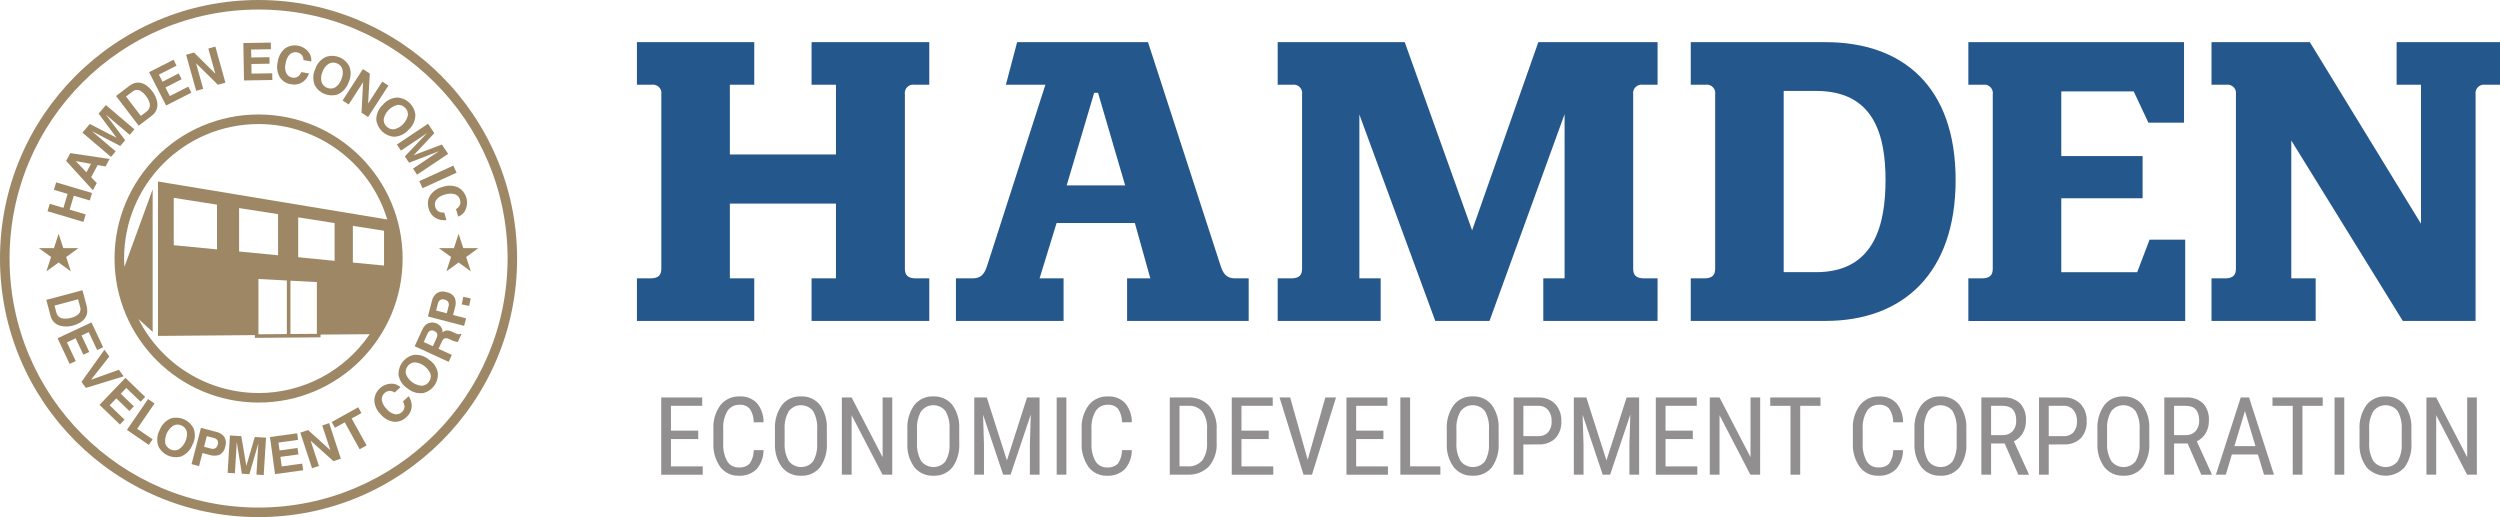 <?xml version="1.0" encoding="UTF-8"?>
<svg id="Layer_1" data-name="Layer 1" xmlns="http://www.w3.org/2000/svg" width="216.437" height="44.768" viewBox="0 0 216.437 44.768">
  <g id="Layer_3" data-name="Layer 3">
    <g>
      <path d="m80.452,24.099v3.687h-10.191v-3.687h2.112v-6.47h-9.185v6.47h2.112v3.687h-10.158v-3.687h1.174c.737,0,.938-.335.938-.838v-15.086c.064-.399-.207-.774-.605-.838-.077-.012-.156-.012-.233,0h-1.274v-3.688h10.158v3.688h-2.112v6.034h9.185v-6.034h-2.112v-3.688h10.191v3.688h-1.274c-.399-.064-.774.207-.838.605-.012.077-.012.156,0,.233v15.086c0,.5.2.838.939.838h1.173Z" fill="#24588d" stroke-width="0"/>
      <path d="m90.504,7.337h-3.42l.973-3.688h11.331l6.269,19.31c.2.637.469,1.14,1.24,1.14h1.207v3.687h-10.527v-3.687h2.012l-1.341-4.794h-6.772l-1.475,4.794h2.078v3.687h-9.319v-3.687h1.475c.771,0,1.04-.5,1.241-1.14l5.028-15.622Zm4.559.7h-.335l-2.38,8.012h5.061l-2.346-8.012Z" fill="#24588d" stroke-width="0"/>
      <path d="m143.5,27.786h-9.889v-3.687h1.843v-14.214l-6.5,17.9h-4.696l-6.571-17.868v14.182h1.844v3.687h-8.917v-3.687h1.173c.738,0,.939-.335.939-.838v-15.086c.064-.399-.207-.774-.605-.838-.077-.012-.156-.012-.233,0h-1.274v-3.688h11l5.833,16.292,5.732-16.292h10.325v3.688h-1.273c-.398-.065-.774.206-.839.604-.013.077-.013.156,0,.234v15.086c0,.5.2.838.939.838h1.173l-.004,3.687Z" fill="#24588d" stroke-width="0"/>
      <path d="m169.308,15.584c0,8.112-4.593,12.2-11.265,12.2h-11.666v-3.685h1.174c.737,0,.939-.335.939-.838v-15.086c.064-.399-.207-.774-.605-.838-.077-.012-.156-.012-.233,0h-1.275v-3.688h11.666c6.672,0,11.265,3.822,11.265,11.935Zm-12.069-7.711h-2.816v15.689h2.816c5.062,0,6-4.157,6-7.978.001-3.788-.938-7.711-6-7.711Z" fill="#24588d" stroke-width="0"/>
      <path d="m171.684,7.337h-1.275v-3.688h18.673v6.973h-3.084l-1.274-2.711h-6.269v5.6h7.04v3.654h-7.04v6.4h6.571l1.073-2.816h3.084v7.04h-18.774v-3.69h1.174c.738,0,.939-.335.939-.838v-15.086c.064-.399-.207-.774-.605-.838-.077-.012-.156-.012-.233,0Z" fill="#24588d" stroke-width="0"/>
      <path d="m214.323,27.786h-6.3l-9.655-15.622v11.935h2.111v3.687h-9.018v-3.687h1.174c.737,0,.939-.335.939-.838v-15.086c.064-.399-.207-.774-.605-.838-.077-.012-.156-.012-.233,0h-1.275v-3.688h8.515l9.622,15.723V7.337h-2.112v-3.688h8.951v3.688h-1.275c-.398-.064-.773.206-.837.604-.013.077-.012.156,0,.234l-.002,19.611Z" fill="#24588d" stroke-width="0"/>
    </g>
    <g>
      <path d="m60.449,38.011h-2.363v2.368h2.753v.72h-3.593v-6.688h3.547v.721h-2.707v2.151h2.363v.728Z" fill="#918f90" stroke-width="0"/>
      <path d="m66.103,38.97c.007.603-.206,1.188-.6,1.645-.413.399-.976.606-1.549.57-.626.023-1.224-.262-1.6-.763-.424-.605-.632-1.335-.592-2.072v-1.211c-.041-.736.173-1.464.607-2.061.401-.503,1.018-.784,1.66-.757.56-.034,1.108.177,1.5.578.383.467.587,1.054.576,1.658h-.85c.005-.414-.114-.821-.344-1.166-.224-.246-.548-.375-.88-.349-.42-.018-.818.184-1.051.534-.275.474-.403,1.02-.367,1.567v1.226c-.032.54.086,1.078.341,1.555.208.351.592.559,1,.542.348.033.693-.086.946-.326.235-.345.359-.753.357-1.17h.846Z" fill="#918f90" stroke-width="0"/>
      <path d="m71.585,38.341c.048.747-.157,1.489-.582,2.106-.401.498-1.018.773-1.657.738-.626.028-1.229-.237-1.631-.717-.434-.586-.653-1.303-.622-2.031v-1.257c-.044-.747.165-1.486.592-2.1.394-.507,1.01-.79,1.652-.76.633-.032,1.244.238,1.646.728.429.604.64,1.336.6,2.076l.002,1.217Zm-.839-1.17c.038-.548-.082-1.095-.346-1.576-.45-.582-1.287-.689-1.869-.239-.091.071-.173.153-.243.245-.266.468-.391,1.004-.359,1.542v1.2c-.034.543.089,1.085.355,1.56.442.591,1.28.712,1.872.269.088-.066.168-.143.237-.228.26-.462.382-.989.353-1.518v-1.255Z" fill="#918f90" stroke-width="0"/>
      <path d="m77.247,41.094h-.843l-2.676-5.149v5.149h-.844v-6.683h.844l2.684,5.171v-5.171h.835v6.683Z" fill="#918f90" stroke-width="0"/>
      <path d="m83.047,38.341c.048.747-.157,1.489-.582,2.106-.401.498-1.018.773-1.657.738-.626.028-1.229-.237-1.631-.717-.434-.586-.653-1.303-.622-2.031v-1.257c-.044-.747.165-1.486.592-2.1.394-.507,1.01-.79,1.652-.76.633-.032,1.244.238,1.646.728.429.604.64,1.336.6,2.076l.002,1.217Zm-.839-1.17c.038-.548-.082-1.095-.346-1.576-.45-.582-1.287-.689-1.869-.239-.091.071-.173.153-.243.245-.266.468-.391,1.004-.359,1.542v1.2c-.034.543.089,1.085.355,1.56.442.591,1.28.712,1.872.269.088-.066.168-.143.237-.228.26-.462.382-.989.353-1.518v-1.255Z" fill="#918f90" stroke-width="0"/>
      <path d="m85.43,34.411l1.743,5.451,1.744-5.451h1.083v6.681h-.84v-2.6l.079-2.605-1.749,5.207h-.642l-1.739-5.19.078,2.588v2.6h-.84v-6.681h1.083Z" fill="#918f90" stroke-width="0"/>
      <path d="m92.322,41.094h-.84v-6.683h.84v6.683Z" fill="#918f90" stroke-width="0"/>
      <path d="m97.985,38.97c.006.603-.207,1.188-.6,1.645-.413.399-.976.606-1.549.57-.626.024-1.224-.261-1.6-.763-.424-.605-.632-1.335-.592-2.072v-1.211c-.041-.736.173-1.464.607-2.061.401-.502,1.017-.783,1.659-.757.56-.035,1.108.176,1.5.578.383.467.588,1.054.577,1.658h-.85c.005-.414-.114-.821-.344-1.166-.224-.246-.549-.375-.881-.349-.419-.018-.817.185-1.05.534-.275.474-.403,1.02-.368,1.567v1.226c-.031.54.087,1.078.342,1.555.208.351.592.559,1,.542.348.033.693-.086.946-.326.235-.345.359-.753.357-1.17h.846Z" fill="#918f90" stroke-width="0"/>
      <path d="m101.275,41.094v-6.683h1.593c.685-.04,1.351.228,1.818.731.463.582.694,1.316.646,2.059v1.119c.048.741-.186,1.474-.656,2.049-.498.506-1.192.77-1.9.723l-1.501.002Zm.84-5.96v5.24h.673c.487.043.966-.145,1.294-.508.303-.439.45-.967.418-1.5v-1.188c.045-.548-.099-1.095-.406-1.551-.311-.346-.764-.528-1.228-.493h-.751Z" fill="#918f90" stroke-width="0"/>
      <path d="m109.841,38.011h-2.362v2.368h2.753v.72h-3.593v-6.688h3.547v.721h-2.707v2.151h2.362v.728Z" fill="#918f90" stroke-width="0"/>
      <path d="m113.213,39.805l1.528-5.392h.923l-2.079,6.681h-.734l-2.074-6.683h.918l1.518,5.394Z" fill="#918f90" stroke-width="0"/>
      <path d="m119.768,38.011h-2.36v2.368h2.753v.72h-3.593v-6.688h3.547v.721h-2.707v2.151h2.36v.728Z" fill="#918f90" stroke-width="0"/>
      <path d="m122.078,40.374h2.621v.72h-3.464v-6.683h.843v5.963Z" fill="#918f90" stroke-width="0"/>
      <path d="m129.746,38.341c.048.747-.157,1.489-.582,2.106-.401.498-1.018.773-1.657.738-.626.028-1.229-.237-1.631-.717-.434-.586-.653-1.303-.622-2.031v-1.257c-.044-.747.165-1.486.592-2.1.394-.507,1.01-.79,1.652-.76.633-.032,1.244.238,1.646.728.429.604.641,1.336.6,2.076l.002,1.217Zm-.838-1.17c.037-.548-.083-1.095-.347-1.576-.45-.582-1.287-.689-1.869-.239-.091.071-.173.153-.243.245-.266.468-.391,1.004-.359,1.542v1.2c-.034.543.089,1.085.356,1.56.442.591,1.279.712,1.87.27.088-.066.168-.143.238-.229.26-.462.383-.989.354-1.518v-1.255Z" fill="#918f90" stroke-width="0"/>
      <path d="m131.885,38.478v2.616h-.84v-6.683h2.129c.545-.029,1.077.173,1.464.558.367.405.558.938.532,1.484.036.542-.147,1.077-.507,1.484-.383.366-.899.561-1.429.539l-1.349.002Zm0-.72h1.289c.322.02.636-.102.859-.335.216-.272.323-.615.3-.961.018-.349-.091-.692-.307-.966-.211-.244-.522-.377-.844-.362h-1.294l-.003,2.624Z" fill="#918f90" stroke-width="0"/>
      <path d="m137.336,34.411l1.743,5.451,1.745-5.451h1.083v6.681h-.84v-2.6l.078-2.605-1.749,5.207h-.642l-1.739-5.19.078,2.588v2.6h-.84v-6.681h1.083Z" fill="#918f90" stroke-width="0"/>
      <path d="m146.554,38.011h-2.362v2.368h2.753v.72h-3.593v-6.688h3.547v.721h-2.707v2.151h2.362v.728Z" fill="#918f90" stroke-width="0"/>
      <path d="m152.382,41.094h-.844l-2.67-5.149v5.149h-.844v-6.683h.844l2.684,5.171v-5.171h.835l-.005,6.683Z" fill="#918f90" stroke-width="0"/>
      <path d="m157.609,35.134h-1.757v5.96h-.84v-5.96h-1.753v-.723h4.35v.723Z" fill="#918f90" stroke-width="0"/>
      <path d="m164.753,38.97c.006.603-.207,1.188-.6,1.645-.413.399-.976.606-1.549.57-.626.023-1.224-.262-1.6-.763-.424-.605-.632-1.335-.592-2.072v-1.211c-.041-.737.174-1.465.608-2.061.401-.503,1.017-.784,1.659-.757.56-.035,1.108.176,1.5.578.383.467.587,1.054.576,1.658h-.849c.005-.414-.115-.82-.344-1.166-.224-.246-.549-.375-.881-.349-.42-.018-.818.184-1.051.534-.275.474-.403,1.02-.367,1.567v1.226c-.032.54.086,1.078.342,1.555.208.351.592.559,1,.542.347.033.692-.086.945-.326.236-.344.361-.753.358-1.17h.845Z" fill="#918f90" stroke-width="0"/>
      <path d="m170.237,38.341c.048.747-.157,1.489-.582,2.106-.402.498-1.019.773-1.658.738-.626.028-1.229-.237-1.631-.717-.434-.586-.653-1.303-.622-2.031v-1.257c-.043-.747.165-1.486.592-2.1.395-.507,1.011-.79,1.653-.76.633-.032,1.243.239,1.645.728.429.604.641,1.336.6,2.076l.003,1.217Zm-.839-1.17c.038-.548-.083-1.095-.347-1.576-.449-.582-1.285-.689-1.867-.239-.092.071-.174.153-.244.245-.267.468-.392,1.004-.36,1.542v1.2c-.034.543.09,1.085.356,1.56.442.591,1.279.712,1.87.27.088-.066.168-.143.238-.229.26-.462.383-.989.354-1.518v-1.255Z" fill="#918f90" stroke-width="0"/>
      <path d="m173.554,38.392h-1.175v2.7h-.844v-6.681h1.873c.544-.039,1.081.146,1.486.512.361.413.541.953.5,1.5.009.379-.086.752-.274,1.081-.179.307-.449.552-.772.7l1.294,2.84v.055h-.905l-1.183-2.707Zm-1.175-.721h1.019c.317.014.625-.11.843-.34.217-.252.329-.578.313-.91,0-.859-.388-1.288-1.165-1.287h-1.01v2.537Z" fill="#918f90" stroke-width="0"/>
      <path d="m177.368,38.478v2.616h-.84v-6.683h2.129c.545-.029,1.076.174,1.463.558.368.404.559.938.533,1.484.036.542-.147,1.077-.507,1.484-.384.366-.9.561-1.43.539l-1.348.002Zm0-.72h1.289c.321.021.636-.102.858-.335.215-.272.322-.615.3-.961.017-.349-.092-.692-.308-.966-.211-.244-.521-.377-.843-.362h-1.296v2.624Z" fill="#918f90" stroke-width="0"/>
      <path d="m186.076,38.341c.048.747-.157,1.489-.582,2.106-.401.498-1.018.773-1.657.738-.626.028-1.229-.237-1.631-.717-.434-.586-.653-1.303-.622-2.031v-1.257c-.043-.747.165-1.486.592-2.1.394-.507,1.011-.79,1.652-.76.633-.032,1.244.238,1.646.728.429.604.641,1.336.6,2.076l.002,1.217Zm-.838-1.17c.037-.548-.083-1.095-.347-1.576-.449-.582-1.285-.689-1.867-.239-.092.071-.174.153-.244.245-.267.468-.392,1.004-.36,1.542v1.2c-.034.543.089,1.085.356,1.56.442.591,1.279.712,1.87.27.088-.066.168-.143.238-.229.26-.462.383-.989.354-1.518v-1.255Z" fill="#918f90" stroke-width="0"/>
      <path d="m189.394,38.392h-1.175v2.7h-.844v-6.681h1.872c.545-.04,1.082.145,1.487.512.361.413.541.953.5,1.5.009.379-.086.752-.274,1.081-.179.307-.449.551-.772.7l1.294,2.84v.055h-.905l-1.183-2.707Zm-1.175-.721h1.019c.317.014.624-.11.842-.34.218-.252.33-.578.314-.91,0-.859-.388-1.288-1.165-1.287h-1.01v2.537Z" fill="#918f90" stroke-width="0"/>
      <path d="m195.479,39.346h-2.258l-.519,1.748h-.862l2.152-6.681h.72l2.157,6.681h-.862l-.528-1.748Zm-2.037-.721h1.826l-.913-3.037-.913,3.037Z" fill="#918f90" stroke-width="0"/>
      <path d="m201.09,35.134h-1.757v5.96h-.84v-5.96h-1.752v-.723h4.349v.723Z" fill="#918f90" stroke-width="0"/>
      <path d="m202.953,41.094h-.839v-6.683h.839v6.683Z" fill="#918f90" stroke-width="0"/>
      <path d="m208.768,38.341c.048.747-.157,1.489-.582,2.106-.819.913-2.223.99-3.136.171-.053-.047-.104-.097-.152-.15-.435-.585-.654-1.303-.622-2.031v-1.257c-.044-.746.164-1.486.591-2.1.395-.507,1.011-.79,1.653-.76.633-.032,1.243.239,1.645.728.429.604.641,1.336.6,2.076l.003,1.217Zm-.839-1.17c.038-.548-.083-1.095-.347-1.576-.449-.582-1.285-.689-1.867-.239-.092.071-.174.153-.244.245-.267.468-.392,1.004-.359,1.542v1.2c-.034.543.089,1.085.355,1.56.442.591,1.279.712,1.87.27.088-.066.168-.143.238-.229.26-.462.383-.989.354-1.518v-1.255Z" fill="#918f90" stroke-width="0"/>
      <path d="m214.434,41.094h-.844l-2.676-5.149v5.149h-.846v-6.683h.843l2.685,5.171v-5.171h.835l.003,6.683Z" fill="#918f90" stroke-width="0"/>
    </g>
    <path d="m22.387,0C10.025-.002.002,10.019,0,22.381c-.002,12.362,10.019,22.385,22.381,22.387,12.362.002,22.385-10.019,22.387-22.381v-.003C44.754,10.029,34.742.015,22.387,0Zm0,43.942C10.481,43.942.829,34.29.829,22.384S10.481.826,22.387.826c11.906,0,21.558,9.652,21.558,21.558h0c-.014,11.9-9.658,21.544-21.558,21.558Z" fill="#9d8765" stroke-width="0"/>
    <path d="m22.387,9.911c-6.887,0-12.47,5.583-12.47,12.47s5.583,12.47,12.47,12.47,12.47-5.583,12.47-12.47c-.008-6.884-5.586-12.462-12.47-12.47Zm0,24.114c-4.398-.003-8.42-2.481-10.4-6.409l1.23,1.119v-12.343l-2.449,6.719c-.015-.24-.025-.482-.025-.726-.001-6.431,5.211-11.645,11.642-11.646,5.129,0,9.654,3.354,11.144,8.262l-19.853-3.29v13.37l8.392-.07v.237l5.68-.044v-.238l4.259-.033c-2.166,3.186-5.768,5.093-9.62,5.095v-.003Zm1.687-11.925l-3.375-.327v-3.76l3.375.527v3.56Zm-1.7,2.054l2.46.13v4.637l-2.46.019v-4.786Zm2.77.147l2.29.121v4.479l-2.29.017v-4.617Zm.672-2.032v-3.453l3.152.495v3.27l-3.152-.312Zm-7.028-4.552v3.874l-3.746-.363v-4.1l3.746.589Zm14.46,5.275l-2.7-.262v-3.176l2.7.423v3.015Z" fill="#9d8765" stroke-width="0"/>
    <g>
      <path d="m7.222,19.211l-3.106-.924.192-.645,1.184.353.359-1.208-1.183-.354.192-.645,3.108.923-.192.645-1.387-.412-.359,1.207,1.387.412-.195.648Z" fill="#9d8765" stroke-width="0"/>
      <path d="m5.725,13.93l.36-.676,3.4.511-.345.648-.688-.124-.561,1.053.485.507-.334.625-2.317-2.544Zm1.759.987l.39-.732-1.318-.238.928.97Z" fill="#9d8765" stroke-width="0"/>
      <path d="m8.537,9.838l.63-.743,2.471,2.1-.407.481-1.672-1.418c-.048-.04-.115-.1-.2-.173l-.2-.171,1.677,2.227-.426.5-2.468-1.294c.047.04.114.1.2.168l.2.17,1.672,1.418-.408.481-2.471-2.1.637-.752,2.325,1.2-1.56-2.094Z" fill="#9d8765" stroke-width="0"/>
      <path d="m11.597,7.211c.222-.079.465-.081.689-.008.183.057.353.151.5.275.138.116.264.247.374.39.241.296.399.65.458,1.027.066.444-.129.887-.5,1.14l-1.111.848-1.962-2.572,1.111-.848c.134-.105.282-.19.441-.252Zm-.688,1.144l1.283,1.682.5-.38c.248-.175.349-.495.245-.781-.061-.202-.16-.39-.292-.554-.148-.217-.349-.393-.584-.51-.231-.07-.481-.007-.652.164l-.5.379Z" fill="#9d8765" stroke-width="0"/>
      <path d="m15.283,5.682l-1.528.778.313.613,1.4-.714.256.5-1.4.714.378.742,1.6-.814.265.519-2.188,1.115-1.471-2.888,2.115-1.076.26.511Z" fill="#9d8765" stroke-width="0"/>
      <path d="m16.113,4.74l.684-.191,1.846,1.831-.607-2.176.608-.17.87,3.121-.651.182-1.889-1.86.618,2.215-.608.169-.871-3.121Z" fill="#9d8765" stroke-width="0"/>
      <path d="m23.457,4.261l-1.715.028.012.688,1.574-.026.008.563-1.573.026.013.833,1.794-.029.009.582-2.455.04-.056-3.24,2.377-.039.012.574Z" fill="#9d8765" stroke-width="0"/>
      <path d="m24.714,4.166c.703-.448,1.637-.241,2.085.462.013.02.025.04.036.06.095.197.134.417.11.635l-.666-.121c-.006-.131-.04-.259-.1-.376-.235-.331-.694-.408-1.025-.173-.026.019-.051.039-.075.061-.197.222-.321.499-.356.793-.073.281-.048.578.071.843.1.194.285.33.5.367.199.048.409-.002.564-.135.1-.096.179-.212.232-.34l.662.12c-.104.316-.312.587-.591.769-.287.177-.632.235-.961.163-.408-.053-.772-.286-.99-.635-.214-.393-.274-.851-.17-1.286.055-.476.298-.91.674-1.207Z" fill="#9d8765" stroke-width="0"/>
      <path d="m29.229,8.18c-.761.238-1.585-.091-1.972-.788-.19-.459-.176-.976.039-1.424.149-.474.497-.86.953-1.057.761-.24,1.586.09,1.972.788.193.458.178.977-.04,1.423-.154.471-.5.855-.952,1.058Zm-.21-.614c.252-.166.44-.413.533-.7.128-.271.161-.578.093-.87-.069-.239-.248-.431-.483-.514-.226-.099-.486-.085-.7.038-.253.163-.443.408-.537.694-.129.272-.161.58-.09.873.071.239.251.43.486.514.225.1.484.087.698-.035Z" fill="#9d8765" stroke-width="0"/>
      <path d="m31.416,5.98l.6.385-.145,2.6,1.225-1.9.531.342-1.759,2.72-.569-.367.138-2.647-1.247,1.932-.53-.342,1.756-2.723Z" fill="#9d8765" stroke-width="0"/>
      <path d="m34.103,11.839c-.795-.067-1.433-.684-1.527-1.477,0-.495.209-.968.576-1.3.318-.383.786-.608,1.283-.618.795.067,1.433.684,1.526,1.477.005.496-.206.971-.577,1.3-.32.378-.786.602-1.281.618Zm.038-.648c.587-.154,1.039-.621,1.173-1.213.027-.247-.067-.492-.252-.658-.172-.18-.42-.266-.667-.233-.589.15-1.044.619-1.175,1.213-.024.248.071.493.255.66.172.179.42.265.666.231Z" fill="#9d8765" stroke-width="0"/>
      <path d="m38.255,12.511l.543.81-2.692,1.8-.351-.524,1.821-1.22c.052-.036.126-.084.221-.146s.168-.11.219-.145l-2.6,1-.366-.546,1.92-2.021c-.052.034-.124.084-.217.148s-.167.114-.219.149l-1.821,1.221-.351-.525,2.692-1.8.548.818-1.788,1.909,2.441-.928Z" fill="#9d8765" stroke-width="0"/>
      <path d="m36.58,16.294l-.279-.612,2.948-1.344.28.612-2.949,1.344Z" fill="#9d8765" stroke-width="0"/>
      <path d="m39.698,16.242c.717.428.951,1.355.523,2.072-.011.019-.023.038-.035.056-.133.174-.312.307-.517.384l-.192-.649c.114-.065.213-.153.29-.259.103-.174.121-.385.05-.574-.06-.221-.229-.396-.449-.461-.287-.076-.589-.062-.868.039-.284.062-.538.218-.721.443-.128.177-.165.405-.1.614.046.2.185.365.374.444.131.045.27.064.408.054l.191.645c-.329.05-.665-.014-.953-.182-.287-.177-.494-.458-.578-.785-.137-.388-.092-.818.121-1.17.255-.368.637-.628,1.073-.73.45-.167.949-.146,1.383.059Z" fill="#9d8765" stroke-width="0"/>
    </g>
    <g>
      <path d="m7.555,26.979c-.013.235-.102.46-.255.64-.124.147-.276.269-.447.357-.159.084-.327.151-.5.2-.366.11-.754.12-1.125.03-.434-.109-.768-.457-.86-.895l-.36-1.35,3.132-.834.359,1.351c.043.163.062.332.056.501Zm-.795-1.068l-2.044.544.161.6c.067.297.325.512.629.525.209.021.421,0,.623-.058.257-.053.496-.172.694-.345.153-.186.192-.442.1-.665l-.163-.601Z" fill="#9d8765" stroke-width="0"/>
      <path d="m8.409,30.303l-.729-1.552-.622.293.669,1.424-.51.24-.669-1.425-.754.354.763,1.624-.528.247-1.044-2.222,2.933-1.375,1.011,2.151-.52.241Z" fill="#9d8765" stroke-width="0"/>
      <path d="m10.294,32.011l.411.571-3.273,1-.375-.519,1.985-2.786.423.586-1.582,2.011,2.411-.863Z" fill="#9d8765" stroke-width="0"/>
      <path d="m12.168,34.777l-1.235-1.19-.478.5,1.134,1.092-.391.405-1.13-1.096-.577.6,1.291,1.244-.4.42-1.768-1.7,2.242-2.341,1.712,1.653-.4.413Z" fill="#9d8765" stroke-width="0"/>
      <path d="m12.819,34.547l.558.383-1.5,2.192,1.335.915-.329.481-1.893-1.3,1.829-2.671Z" fill="#9d8765" stroke-width="0"/>
      <path d="m15.639,39.534c-.773.197-1.578-.177-1.926-.894-.165-.468-.123-.985.116-1.42.174-.467.542-.835,1.009-1.009.776-.198,1.583.179,1.93.9.167.468.124.985-.119,1.419-.179.463-.546.828-1.01,1.004Zm-.171-.623c.504-.338.777-.928.71-1.531-.056-.242-.225-.443-.454-.539-.222-.112-.485-.112-.707,0-.508.335-.783.928-.711,1.532.124.447.587.709,1.034.585.044-.012.087-.028.128-.047Z" fill="#9d8765" stroke-width="0"/>
      <path d="m19.027,39.366c-.27.108-.57.117-.847.026l-.653-.169-.292,1.128-.651-.168.812-3.137,1.347.348c.273.056.515.211.68.435.148.249.178.55.083.823-.044.298-.22.56-.479.714Zm-.208-1.26c-.081-.101-.195-.17-.322-.194l-.59-.153-.24.924.591.152c.124.041.259.033.378-.022.116-.072.195-.191.217-.325.045-.124.033-.263-.034-.377v-.005Z" fill="#9d8765" stroke-width="0"/>
      <path d="m22.058,37.833l.973.058-.2,3.235-.63-.038.132-2.188c0-.063.01-.151.018-.264s.014-.2.018-.262l-.777,2.677-.651-.04-.446-2.751c0,.061-.008.148-.013.262s-.01.2-.014.265l-.131,2.187-.631-.038.2-3.234.984.059.436,2.579.732-2.507Z" fill="#9d8765" stroke-width="0"/>
      <path d="m25.807,38.081l-1.7.233.093.682,1.559-.213.077.557-1.56.213.113.826,1.777-.243.079.577-2.433.333-.439-3.211,2.355-.322.079.568Z" fill="#9d8765" stroke-width="0"/>
      <path d="m25.999,37.456l.674-.222,1.93,1.743-.708-2.146.6-.2,1.014,3.08-.643.212-1.973-1.771.72,2.184-.6.2-1.014-3.08Z" fill="#9d8765" stroke-width="0"/>
      <path d="m31.014,35.26l.278.5-.848.47,1.292,2.332-.6.331-1.288-2.331-.852.472-.278-.5,2.296-1.274Z" fill="#9d8765" stroke-width="0"/>
      <path d="m32.405,34.611c.064-.831.791-1.453,1.622-1.389.023.002.045.004.068.007.215.042.414.143.574.292l-.5.46c-.109-.073-.232-.122-.361-.144-.406-.012-.744.307-.756.713-.001.034,0,.069.004.103.059.29.206.555.42.76.181.227.435.385.718.449.216.037.437-.03.595-.182.158-.13.244-.328.231-.532-.017-.138-.063-.27-.133-.39l.493-.458c.191.273.283.603.261.935-.031.336-.191.647-.447.867-.287.294-.69.445-1.1.411-.443-.065-.845-.292-1.13-.637-.349-.33-.55-.785-.559-1.265Z" fill="#9d8765" stroke-width="0"/>
      <path d="m37.913,32.311c.045.795-.475,1.512-1.245,1.716-.491.072-.99-.069-1.371-.388-.423-.261-.712-.693-.792-1.184-.044-.796.478-1.514,1.249-1.718.492-.074.991.068,1.37.39.419.265.706.695.789,1.184Zm-.645.051c-.233-.56-.759-.943-1.364-.992-.249.008-.478.135-.617.341-.154.196-.205.454-.137.694.231.562.759.946,1.365.993.249-.01.479-.138.618-.345.154-.195.204-.452.135-.691Z" fill="#9d8765" stroke-width="0"/>
      <path d="m36.834,28.136c.095-.086.208-.148.332-.181.103-.029.209-.04.316-.035.116.008.23.038.335.088.144.068.269.172.364.3.103.138.149.31.126.481.097-.101.226-.165.365-.182.175.001.346.045.5.127l.2.091c.09.044.184.081.281.109.075.02.156.007.221-.036l.073.034-.312.679c-.074-.011-.132-.022-.176-.033-.091-.022-.18-.053-.266-.09l-.275-.122c-.126-.075-.276-.102-.42-.075-.121.066-.212.176-.255.307l-.277.6,1.155.53-.276.6-2.945-1.353.648-1.409c.068-.16.165-.305.286-.43Zm-.149,1.475l.791.363.3-.662c.052-.099.082-.207.089-.318-.009-.15-.109-.28-.252-.327-.134-.084-.303-.084-.437,0-.081.071-.144.161-.183.261l-.308.683Z" fill="#9d8765" stroke-width="0"/>
      <path d="m39.368,25.771c.108.27.117.57.025.846l-.17.653,1.128.294-.17.65-3.136-.816.351-1.347c.056-.273.211-.515.436-.679.249-.148.55-.178.823-.081.298.044.56.221.713.48Zm-1.26.2c-.103.08-.174.194-.2.322l-.154.59.924.241.153-.591c.041-.124.033-.259-.021-.378-.073-.116-.191-.195-.326-.217-.126-.045-.265-.031-.38.038l.004-.005Z" fill="#9d8765" stroke-width="0"/>
      <path d="m39.975,26.354l.134-.652.644.132-.134.652-.644-.132Z" fill="#9d8765" stroke-width="0"/>
    </g>
    <g>
      <polygon points="5.076 20.236 5.48 21.481 6.789 21.481 5.73 22.25 6.134 23.494 5.076 22.725 4.017 23.494 4.421 22.25 3.363 21.481 4.671 21.481 5.076 20.236" fill="#9d8765" stroke-width="0"/>
      <polygon points="39.704 20.236 40.108 21.481 41.417 21.481 40.358 22.25 40.763 23.494 39.704 22.725 38.645 23.494 39.05 22.25 37.991 21.481 39.3 21.481 39.704 20.236" fill="#9d8765" stroke-width="0"/>
    </g>
  </g>
</svg>
